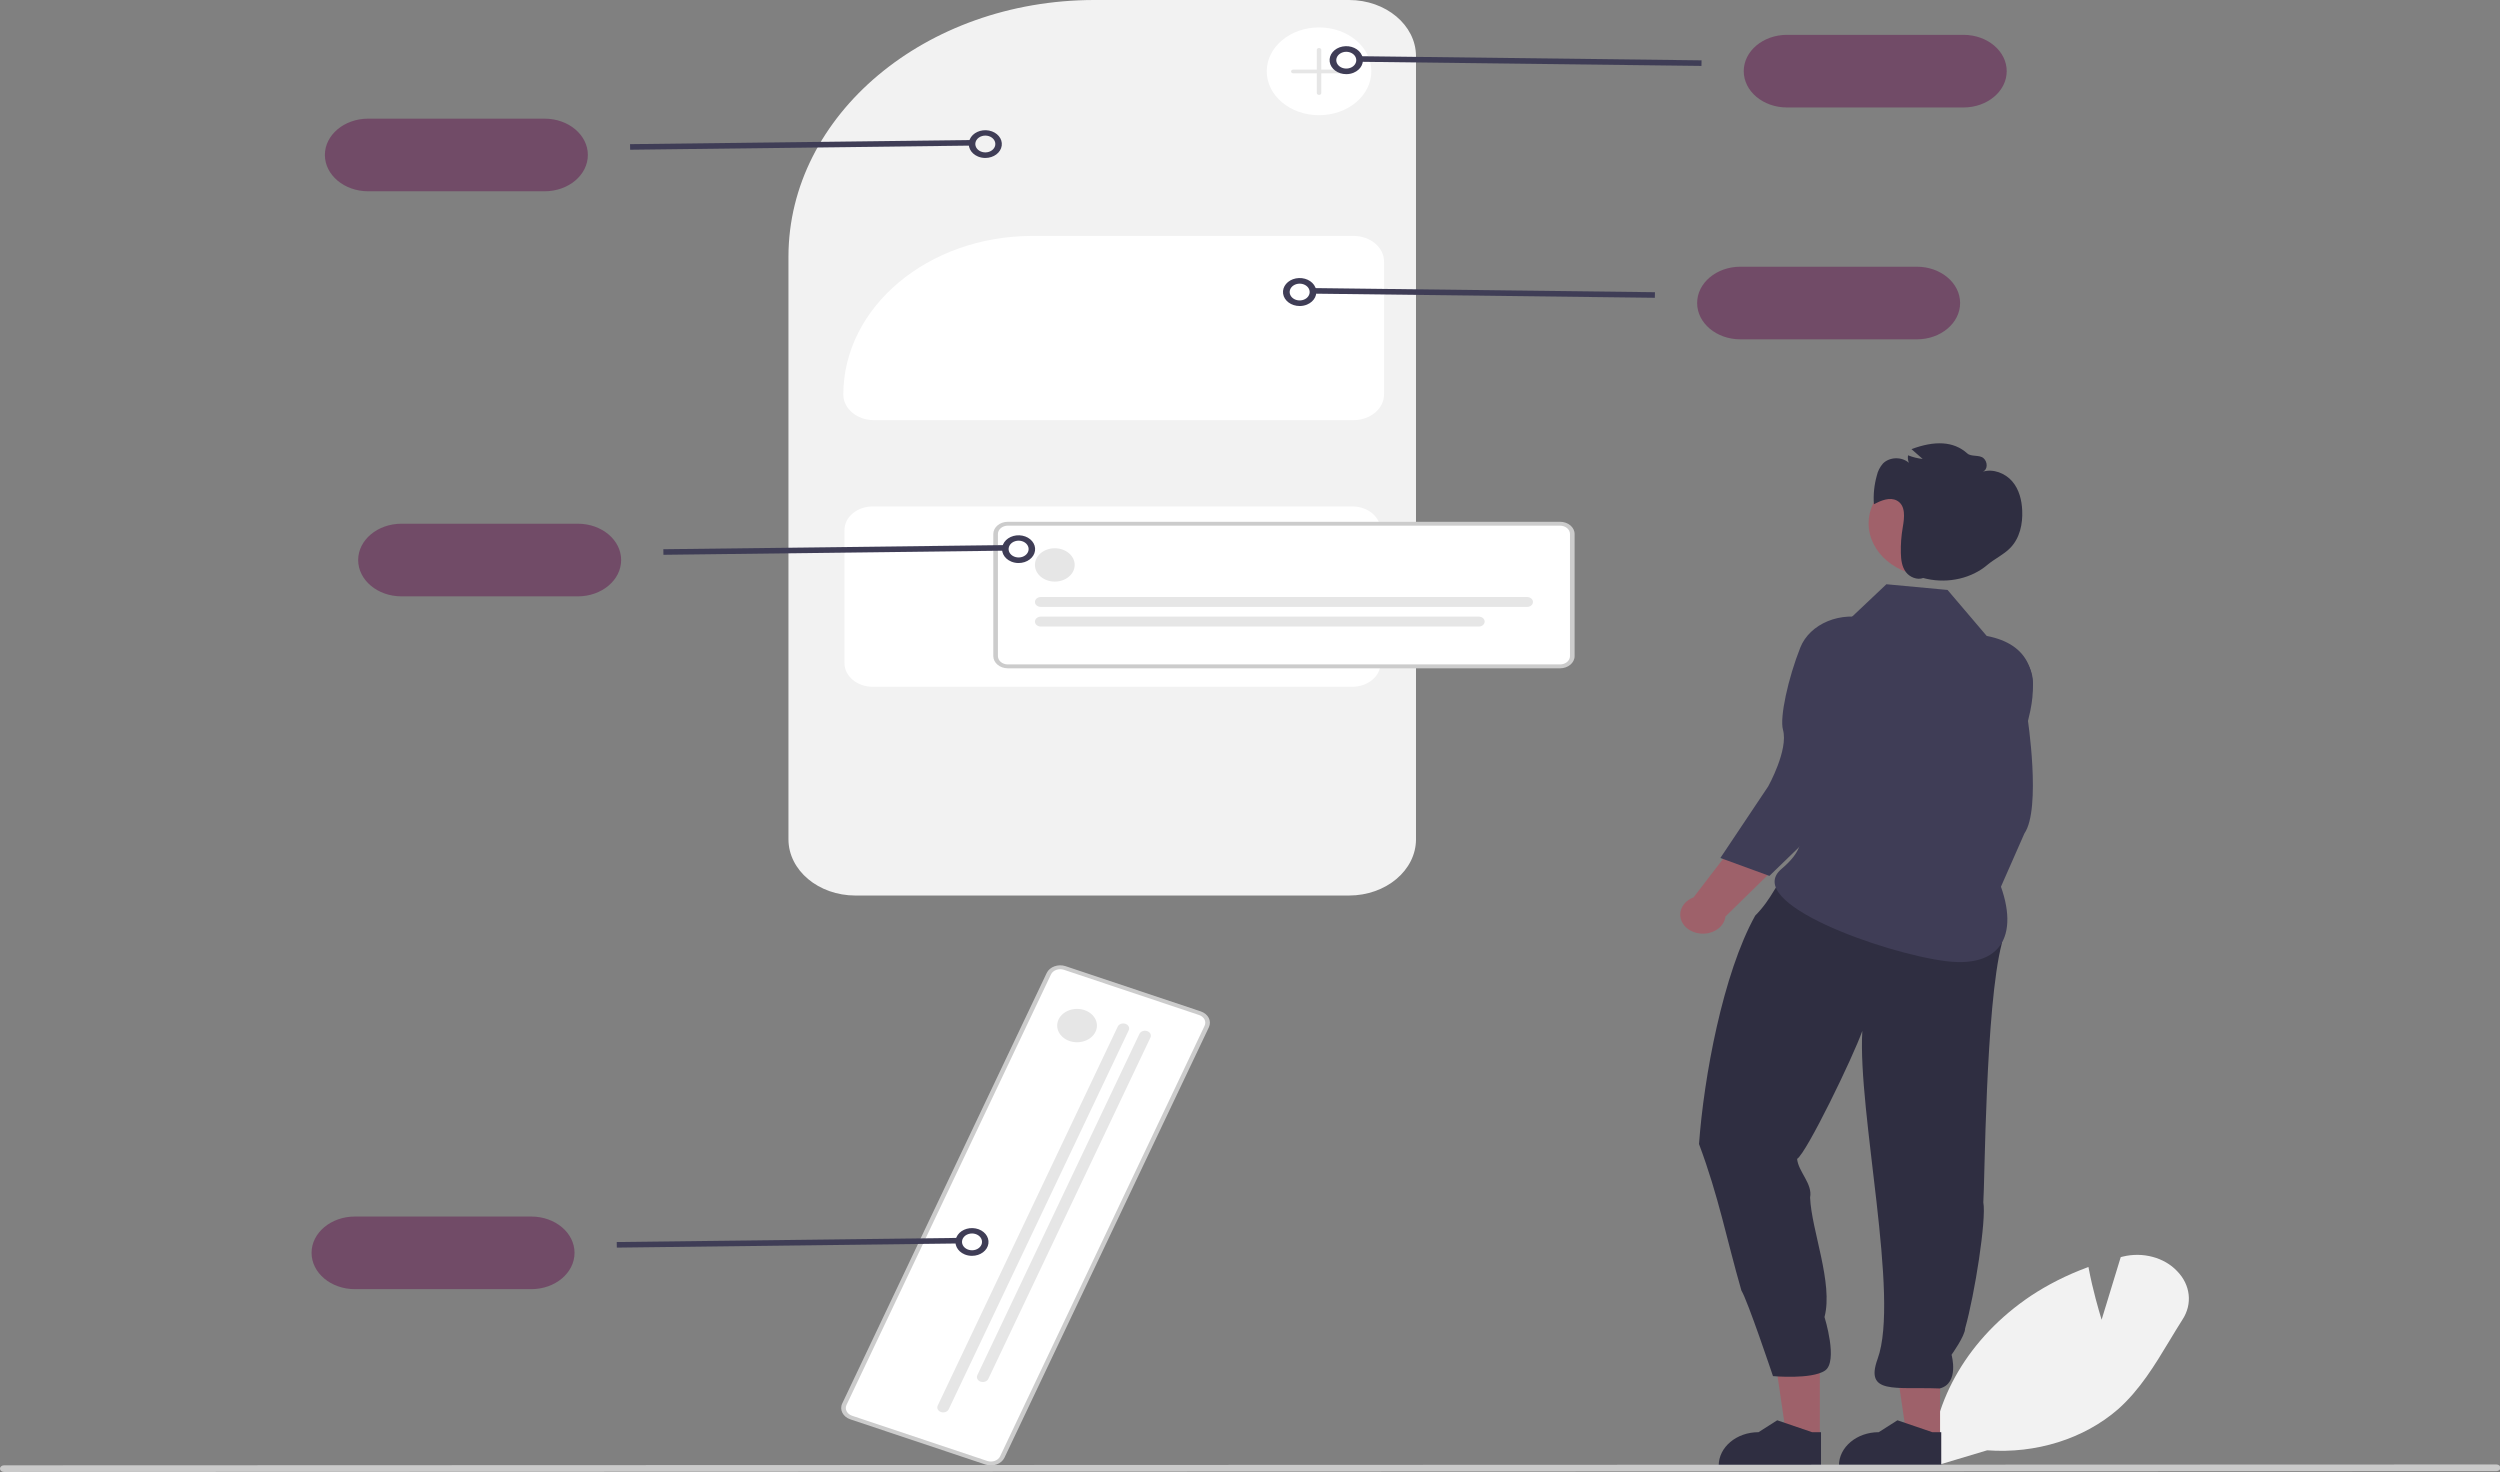<?xml version="1.0" encoding="UTF-8"?>
<svg xmlns="http://www.w3.org/2000/svg" xmlns:xlink="http://www.w3.org/1999/xlink" width="900px" height="530px" viewBox="0 0 900 530" version="1.1">
<rect x="0" y="0" width="900" height="530" fill="#808080" stroke="none"/>
<g id="surface1">
<path style=" stroke:none;fill-rule:nonzero;fill:rgb(94.902%,94.902%,94.902%);fill-opacity:1;" d="M 694.938 528.238 L 694.953 527.535 C 695.719 503.746 708.918 481.441 731.039 466.547 C 737.211 462.461 743.969 459.043 751.156 456.375 L 751.844 456.117 L 751.961 456.738 C 753.352 464.164 755.555 471.738 756.582 475.102 L 763.465 452.559 L 764.23 452.371 C 771.406 450.605 779.145 452.68 783.77 457.613 C 788.594 462.543 789.359 469.445 785.699 475.043 C 784.098 477.551 782.52 480.168 780.992 482.699 C 775.75 491.398 770.332 500.395 762.434 507.379 C 750.199 517.992 732.91 523.406 715.387 522.109 Z M 694.938 528.238 "/>
<path style=" stroke:none;fill-rule:nonzero;fill:rgb(94.902%,94.902%,94.902%);fill-opacity:1;" d="M 485.648 322.391 L 307.949 322.391 C 294.641 322.379 283.859 313.328 283.844 302.16 L 283.844 92.375 C 283.91 41.383 333.152 0.059 393.918 0 L 485.652 0 C 498.957 0.012 509.742 9.062 509.758 20.23 L 509.758 302.16 C 509.742 313.328 498.957 322.379 485.648 322.391 Z M 485.648 322.391 "/>
<path style=" stroke:none;fill-rule:nonzero;fill:rgb(100%,100%,100%);fill-opacity:1;" d="M 314.164 182.316 C 308.559 182.32 304.016 186.133 304.012 190.836 L 304.012 238.719 C 304.016 243.422 308.559 247.234 314.164 247.242 L 486.855 247.242 C 492.461 247.234 497 243.422 497.008 238.719 L 497.008 190.836 C 497 186.133 492.461 182.32 486.855 182.316 Z M 314.164 182.316 "/>
<path style=" stroke:none;fill-rule:nonzero;fill:rgb(100%,100%,100%);fill-opacity:1;" d="M 487.27 151.25 L 314.578 151.25 C 308.516 151.242 303.602 147.121 303.594 142.031 C 303.637 110.508 334.078 84.965 371.641 84.93 L 487.27 84.93 C 493.336 84.934 498.25 89.059 498.254 94.148 L 498.254 142.031 C 498.25 147.121 493.336 151.242 487.27 151.25 Z M 487.27 151.25 "/>
<path style=" stroke:none;fill-rule:nonzero;fill:rgb(100%,100%,100%);fill-opacity:1;" d="M 561.621 239.895 L 362.824 239.895 C 360.395 239.891 358.422 238.238 358.418 236.195 L 358.418 192.238 C 358.422 190.195 360.395 188.543 362.824 188.539 L 561.621 188.539 C 564.055 188.543 566.027 190.195 566.027 192.238 L 566.027 236.195 C 566.027 238.238 564.055 239.891 561.621 239.895 Z M 561.621 239.895 "/>
<path style=" stroke:none;fill-rule:nonzero;fill:rgb(80%,80%,80%);fill-opacity:1;" d="M 561.621 240.594 L 362.824 240.594 C 359.934 240.59 357.59 238.621 357.586 236.195 L 357.586 192.238 C 357.59 189.812 359.934 187.844 362.824 187.844 L 561.621 187.844 C 564.516 187.844 566.859 189.812 566.859 192.238 L 566.859 236.195 C 566.859 238.621 564.516 240.59 561.621 240.594 Z M 362.824 189.238 C 360.852 189.242 359.254 190.582 359.25 192.238 L 359.25 236.195 C 359.254 237.852 360.852 239.195 362.824 239.195 L 561.621 239.195 C 563.594 239.195 565.195 237.852 565.195 236.195 L 565.195 192.238 C 565.195 190.582 563.594 189.242 561.621 189.238 Z M 362.824 189.238 "/>
<path style=" stroke:none;fill-rule:nonzero;fill:rgb(90.196%,90.196%,90.196%);fill-opacity:1;" d="M 386.883 203.375 C 386.883 200.059 383.68 197.371 379.73 197.371 C 375.781 197.371 372.578 200.059 372.578 203.375 C 372.578 206.688 375.781 209.375 379.73 209.375 C 383.68 209.375 386.883 206.688 386.883 203.375 Z M 386.883 203.375 "/>
<path style=" stroke:none;fill-rule:nonzero;fill:rgb(90.196%,90.196%,90.196%);fill-opacity:1;" d="M 549.738 218.496 L 374.707 218.496 C 373.945 218.5 373.242 218.16 372.859 217.605 C 372.477 217.051 372.477 216.371 372.859 215.816 C 373.242 215.262 373.945 214.922 374.707 214.922 L 549.738 214.922 C 550.5 214.922 551.207 215.262 551.586 215.816 C 551.969 216.371 551.969 217.051 551.586 217.605 C 551.207 218.16 550.5 218.5 549.738 218.496 Z M 549.738 218.496 "/>
<path style=" stroke:none;fill-rule:nonzero;fill:rgb(90.196%,90.196%,90.196%);fill-opacity:1;" d="M 532.348 225.559 L 374.707 225.559 C 373.531 225.559 372.578 224.758 372.578 223.773 C 372.578 222.785 373.531 221.984 374.707 221.984 L 532.348 221.984 C 533.523 221.984 534.477 222.785 534.477 223.773 C 534.477 224.758 533.523 225.559 532.348 225.559 Z M 532.348 225.559 "/>
<path style=" stroke:none;fill-rule:nonzero;fill:rgb(100%,100%,100%);fill-opacity:1;" d="M 355.094 526.59 L 306.438 510.316 C 304.18 509.559 303.078 507.41 303.977 505.512 L 377.582 350.539 C 378.484 348.645 381.047 347.719 383.309 348.473 L 431.965 364.75 C 434.223 365.508 435.324 367.656 434.426 369.555 L 360.82 524.523 C 359.918 526.422 357.355 527.344 355.094 526.59 Z M 355.094 526.59 "/>
<path style=" stroke:none;fill-rule:nonzero;fill:rgb(80%,80%,80%);fill-opacity:1;" d="M 354.785 527.238 L 306.129 510.965 C 303.445 510.062 302.133 507.508 303.203 505.254 L 376.809 350.281 C 377.883 348.027 380.926 346.93 383.613 347.824 L 432.273 364.102 C 434.957 365 436.266 367.555 435.199 369.812 L 361.594 524.785 C 360.52 527.039 357.473 528.137 354.785 527.238 Z M 304.746 505.77 C 304.02 507.309 304.914 509.051 306.746 509.668 L 355.402 525.941 C 357.238 526.555 359.316 525.805 360.047 524.266 L 433.652 369.293 C 434.383 367.754 433.488 366.012 431.656 365.398 L 383 349.121 C 381.164 348.512 379.086 349.262 378.355 350.797 Z M 304.746 505.77 "/>
<path style=" stroke:none;fill-rule:nonzero;fill:rgb(90.196%,90.196%,90.196%);fill-opacity:1;" d="M 394.895 369.211 C 394.895 365.895 391.691 363.207 387.742 363.207 C 383.793 363.207 380.59 365.895 380.59 369.211 C 380.59 372.523 383.793 375.211 387.742 375.211 C 391.691 375.211 394.895 372.523 394.895 369.211 Z M 394.895 369.211 "/>
<path style=" stroke:none;fill-rule:nonzero;fill:rgb(90.196%,90.196%,90.196%);fill-opacity:1;" d="M 338.77 508.34 C 337.676 507.973 337.145 506.934 337.578 506.016 L 402.387 369.57 C 402.82 368.652 404.059 368.207 405.152 368.57 C 406.246 368.938 406.777 369.977 406.344 370.895 L 341.535 507.34 C 341.098 508.254 339.863 508.703 338.77 508.34 Z M 338.77 508.34 "/>
<path style=" stroke:none;fill-rule:nonzero;fill:rgb(90.196%,90.196%,90.196%);fill-opacity:1;" d="M 353.027 497.395 C 351.934 497.027 351.402 495.988 351.836 495.074 L 410.203 372.184 C 410.484 371.59 411.121 371.168 411.875 371.074 C 412.629 370.984 413.383 371.234 413.855 371.738 C 414.328 372.238 414.445 372.914 414.16 373.508 L 355.793 496.398 C 355.355 497.312 354.117 497.758 353.027 497.395 Z M 353.027 497.395 "/>
<path style=" stroke:none;fill-rule:nonzero;fill:rgb(100%,100%,100%);fill-opacity:1;" d="M 493.68 25.676 C 493.68 16.949 485.25 9.875 474.855 9.875 C 464.457 9.875 456.027 16.949 456.027 25.676 C 456.027 34.398 464.457 41.473 474.855 41.473 C 485.25 41.473 493.68 34.398 493.68 25.676 Z M 493.68 25.676 "/>
<path style=" stroke:none;fill-rule:nonzero;fill:rgb(90.196%,90.196%,90.196%);fill-opacity:1;" d="M 484.125 25.051 L 475.656 25.051 L 475.656 17.941 C 475.656 17.703 475.504 17.48 475.258 17.359 C 475.008 17.238 474.703 17.238 474.453 17.359 C 474.203 17.48 474.051 17.703 474.055 17.941 L 474.055 25.051 L 465.586 25.051 C 465.145 25.051 464.785 25.352 464.785 25.723 C 464.785 26.094 465.145 26.395 465.586 26.395 L 474.055 26.395 L 474.055 33.5 C 474.051 33.742 474.203 33.965 474.453 34.086 C 474.703 34.207 475.008 34.207 475.258 34.086 C 475.504 33.965 475.656 33.742 475.656 33.5 L 475.656 26.395 L 484.125 26.395 C 484.566 26.395 484.926 26.094 484.926 25.723 C 484.926 25.352 484.566 25.051 484.125 25.051 Z M 484.125 25.051 "/>
<path style=" stroke:none;fill-rule:nonzero;fill:rgb(44.314%,29.412%,40.392%);fill-opacity:1;" d="M 706.84 38.691 L 643.324 38.691 C 634.719 38.691 627.746 32.84 627.746 25.617 C 627.746 18.398 634.719 12.543 643.324 12.543 L 706.84 12.543 C 715.445 12.543 722.418 18.398 722.418 25.617 C 722.418 32.84 715.445 38.691 706.84 38.691 Z M 706.84 38.691 "/>
<path style=" stroke:none;fill-rule:nonzero;fill:rgb(24.706%,23.922%,33.725%);fill-opacity:1;" d="M 489.785 22.246 L 489.82 20.234 L 612.559 21.723 L 612.523 23.734 Z M 489.785 22.246 "/>
<path style=" stroke:none;fill-rule:nonzero;fill:rgb(24.706%,23.922%,33.725%);fill-opacity:1;" d="M 484.668 26.695 C 481.613 26.703 479.043 24.781 478.691 22.238 C 478.34 19.691 480.32 17.332 483.293 16.75 C 486.27 16.172 489.289 17.559 490.309 19.973 C 491.332 22.387 490.031 25.059 487.289 26.184 C 486.473 26.52 485.574 26.695 484.668 26.695 Z M 484.66 18.645 C 483.055 18.645 481.645 19.539 481.199 20.832 C 480.758 22.125 481.391 23.512 482.754 24.227 C 484.113 24.938 485.871 24.809 487.066 23.91 C 488.258 23.008 488.598 21.555 487.895 20.344 L 487.895 20.34 C 487.289 19.305 486.035 18.648 484.66 18.645 Z M 484.66 18.645 "/>
<path style=" stroke:none;fill-rule:nonzero;fill:rgb(44.314%,29.412%,40.392%);fill-opacity:1;" d="M 116.953 55.789 C 116.965 48.57 123.934 42.723 132.535 42.715 L 196.051 42.715 C 204.652 42.715 211.629 48.566 211.629 55.789 C 211.629 63.008 204.652 68.863 196.051 68.863 L 132.535 68.863 C 123.934 68.855 116.965 63.004 116.953 55.789 Z M 116.953 55.789 "/>
<path style=" stroke:none;fill-rule:nonzero;fill:rgb(24.706%,23.922%,33.725%);fill-opacity:1;" d="M 226.816 51.895 L 349.555 50.406 L 349.59 52.418 L 226.852 53.906 Z M 226.816 51.895 "/>
<path style=" stroke:none;fill-rule:nonzero;fill:rgb(24.706%,23.922%,33.725%);fill-opacity:1;" d="M 352.086 56.355 C 349.371 55.234 348.086 52.586 349.102 50.195 C 350.117 47.801 353.109 46.43 356.055 47.004 C 359.004 47.578 360.969 49.918 360.621 52.441 C 360.277 54.965 357.73 56.867 354.707 56.867 C 353.797 56.867 352.902 56.691 352.086 56.355 Z M 353.539 48.98 C 352.637 49.242 351.895 49.793 351.48 50.512 C 350.727 51.809 351.168 53.375 352.535 54.246 C 353.906 55.121 355.82 55.062 357.105 54.105 C 358.395 53.148 358.695 51.562 357.828 50.316 C 356.961 49.07 355.164 48.512 353.539 48.98 Z M 353.539 48.98 "/>
<path style=" stroke:none;fill-rule:nonzero;fill:rgb(44.314%,29.412%,40.392%);fill-opacity:1;" d="M 112.16 451.027 C 112.172 443.809 119.141 437.961 127.742 437.953 L 191.254 437.953 C 199.859 437.953 206.836 443.805 206.836 451.027 C 206.836 458.246 199.859 464.098 191.254 464.098 L 127.742 464.098 C 119.141 464.09 112.172 458.242 112.16 451.027 Z M 112.16 451.027 "/>
<path style=" stroke:none;fill-rule:nonzero;fill:rgb(24.706%,23.922%,33.725%);fill-opacity:1;" d="M 222.02 447.133 L 344.762 445.645 L 344.793 447.656 L 222.055 449.145 Z M 222.02 447.133 "/>
<path style=" stroke:none;fill-rule:nonzero;fill:rgb(24.706%,23.922%,33.725%);fill-opacity:1;" d="M 347.293 451.594 C 344.574 450.473 343.293 447.824 344.309 445.43 C 345.324 443.039 348.316 441.668 351.262 442.242 C 354.211 442.816 356.172 445.156 355.828 447.68 C 355.484 450.199 352.938 452.105 349.914 452.102 C 349.004 452.102 348.105 451.93 347.293 451.594 Z M 348.746 444.219 C 347.844 444.477 347.102 445.027 346.688 445.75 C 345.934 447.047 346.375 448.609 347.742 449.484 C 349.113 450.359 351.023 450.297 352.312 449.34 C 353.602 448.387 353.902 446.797 353.035 445.551 C 352.168 444.305 350.371 443.746 348.746 444.219 Z M 348.746 444.219 "/>
<path style=" stroke:none;fill-rule:nonzero;fill:rgb(44.314%,29.412%,40.392%);fill-opacity:1;" d="M 128.938 201.613 C 128.949 194.395 135.918 188.547 144.52 188.539 L 208.035 188.539 C 216.637 188.539 223.613 194.395 223.613 201.613 C 223.613 208.836 216.637 214.688 208.035 214.688 L 144.52 214.688 C 135.918 214.68 128.949 208.832 128.938 201.613 Z M 128.938 201.613 "/>
<path style=" stroke:none;fill-rule:nonzero;fill:rgb(24.706%,23.922%,33.725%);fill-opacity:1;" d="M 238.801 197.723 L 361.539 196.234 L 361.574 198.246 L 238.836 199.73 Z M 238.801 197.723 "/>
<path style=" stroke:none;fill-rule:nonzero;fill:rgb(24.706%,23.922%,33.725%);fill-opacity:1;" d="M 364.07 202.18 C 361.352 201.062 360.07 198.41 361.086 196.02 C 362.102 193.629 365.094 192.254 368.039 192.832 C 370.988 193.406 372.953 195.742 372.605 198.266 C 372.262 200.789 369.715 202.691 366.691 202.691 C 365.781 202.691 364.887 202.516 364.07 202.18 Z M 365.523 194.809 C 364.621 195.066 363.879 195.617 363.465 196.336 L 363.465 196.34 C 362.711 197.637 363.152 199.199 364.52 200.074 C 365.891 200.945 367.805 200.887 369.09 199.93 C 370.379 198.973 370.68 197.387 369.812 196.141 C 368.945 194.895 367.148 194.336 365.523 194.809 Z M 365.523 194.809 "/>
<path style=" stroke:none;fill-rule:nonzero;fill:rgb(44.314%,29.412%,40.392%);fill-opacity:1;" d="M 690.062 122.164 L 626.547 122.164 C 617.941 122.164 610.969 116.309 610.969 109.09 C 610.969 101.871 617.941 96.016 626.547 96.016 L 690.062 96.016 C 698.668 96.016 705.641 101.871 705.641 109.09 C 705.641 116.309 698.668 122.164 690.062 122.164 Z M 690.062 122.164 "/>
<path style=" stroke:none;fill-rule:nonzero;fill:rgb(24.706%,23.922%,33.725%);fill-opacity:1;" d="M 473.008 105.719 L 473.043 103.707 L 595.781 105.195 L 595.746 107.207 Z M 473.008 105.719 "/>
<path style=" stroke:none;fill-rule:nonzero;fill:rgb(24.706%,23.922%,33.725%);fill-opacity:1;" d="M 467.891 110.168 C 464.836 110.172 462.266 108.254 461.914 105.711 C 461.562 103.164 463.543 100.805 466.516 100.223 C 469.492 99.645 472.512 101.031 473.531 103.445 C 474.555 105.859 473.254 108.531 470.512 109.656 C 469.695 109.992 468.797 110.168 467.891 110.168 Z M 467.883 102.117 C 466.277 102.117 464.867 103.012 464.422 104.305 C 463.98 105.598 464.613 106.984 465.973 107.699 C 467.336 108.41 469.094 108.281 470.289 107.383 C 471.48 106.48 471.82 105.023 471.117 103.812 C 470.512 102.777 469.258 102.117 467.883 102.117 Z M 467.883 102.117 "/>
<path style=" stroke:none;fill-rule:nonzero;fill:rgb(61.961%,38.039%,41.569%);fill-opacity:1;" d="M 724.031 271.082 L 705.582 271.77 C 701.426 281.258 704.371 304.289 704.371 304.289 L 694.68 342.137 C 691.871 344.48 691.48 348.18 693.746 350.902 C 696.016 353.629 700.285 354.59 703.875 353.188 C 707.465 351.781 709.332 348.418 708.305 345.207 L 727.984 299.824 Z M 724.031 271.082 "/>
<path style=" stroke:none;fill-rule:nonzero;fill:rgb(24.706%,23.922%,33.725%);fill-opacity:1;" d="M 711.758 229.688 C 717.551 229.527 723.129 231.539 726.973 235.18 C 730.82 238.82 732.535 243.707 731.656 248.516 L 729.883 258.184 C 729.883 258.184 734.953 291.105 728.773 300.066 L 716.984 326.848 L 697.754 326.023 L 703.074 296.773 C 703.074 296.773 704.414 282.297 699.508 276.176 C 696.5 272.426 693.445 258.309 692.922 246.516 C 692.758 242.188 694.648 237.98 698.18 234.824 C 701.715 231.668 706.598 229.82 711.758 229.688 Z M 711.758 229.688 "/>
<path style=" stroke:none;fill-rule:nonzero;fill:rgb(61.961%,38.039%,41.569%);fill-opacity:1;" d="M 698.426 517.523 L 686.449 517.52 L 680.75 478.746 L 698.43 478.746 Z M 698.426 517.523 "/>
<path style=" stroke:none;fill-rule:nonzero;fill:rgb(18.431%,18.039%,25.49%);fill-opacity:1;" d="M 698.848 528.008 L 662.012 528.008 L 662.012 527.617 C 662.012 520.973 668.43 515.586 676.352 515.586 L 683.078 511.301 L 695.633 515.586 L 698.848 515.586 Z M 698.848 528.008 "/>
<path style=" stroke:none;fill-rule:nonzero;fill:rgb(61.961%,38.039%,41.569%);fill-opacity:1;" d="M 655.145 517.523 L 643.164 517.52 L 637.465 478.746 L 655.148 478.746 Z M 655.145 517.523 "/>
<path style=" stroke:none;fill-rule:nonzero;fill:rgb(18.431%,18.039%,25.49%);fill-opacity:1;" d="M 655.566 528.008 L 618.73 528.008 L 618.73 527.617 C 618.73 520.973 625.148 515.586 633.066 515.586 L 639.797 511.301 L 652.352 515.586 L 655.566 515.586 Z M 655.566 528.008 "/>
<path style=" stroke:none;fill-rule:nonzero;fill:rgb(18.431%,18.039%,25.49%);fill-opacity:1;" d="M 611.645 411.852 C 618.762 430.871 621.492 445.793 626.914 464.625 C 629.055 467.93 638.273 495.402 638.273 495.402 C 638.273 495.402 652.086 496.676 656.973 493.43 C 661.855 490.188 656.82 474.129 656.82 474.129 C 660.043 461.992 652.105 442.867 651.633 431.098 C 652.609 426.16 647.43 421.918 646.957 417.207 C 650.383 415.023 667.039 380.703 670.438 371.117 C 668.691 400.336 684.008 467.047 675.938 489.211 C 671.25 502.09 682.148 499.227 698.285 499.848 C 705.48 498.055 702.555 487.719 702.555 487.719 C 702.555 487.719 707.441 480.891 707.441 478.242 C 710.938 465.855 715.145 438.906 713.996 432.852 C 714.52 426.426 714.781 362.207 720.633 339.711 C 724.531 321.793 676.746 317.852 663.008 313.578 C 640.074 304.305 643.945 317.488 631.871 329.629 C 620.227 350.559 613.367 387.934 611.645 411.852 Z M 611.645 411.852 "/>
<path style=" stroke:none;fill-rule:nonzero;fill:rgb(24.706%,23.922%,33.725%);fill-opacity:1;" d="M 665.176 223.492 L 679.105 210.328 L 701.117 212.379 L 715.207 228.93 C 730.785 231.938 733.656 242.625 730.922 255.84 C 725.453 282.266 711.953 300.738 718.09 313.777 C 727.402 333.57 722.887 348.801 700.59 346.023 C 678.289 343.25 626.906 324.926 641.391 312.77 C 655.875 300.617 642.926 294.246 642.926 294.246 L 653.094 247.777 C 650.488 235.926 650.891 224.73 665.176 223.492 Z M 665.176 223.492 "/>
<path style=" stroke:none;fill-rule:nonzero;fill:rgb(61.961%,38.039%,41.569%);fill-opacity:1;" d="M 666.965 265.207 L 649.406 260.398 C 641.539 268.051 634.637 290.48 634.637 290.48 L 609.691 323.047 C 606.082 324.41 604.164 327.758 605.145 330.977 C 606.125 334.195 609.719 336.359 613.668 336.105 C 617.617 335.848 620.773 333.25 621.156 329.945 L 658.613 293.277 Z M 666.965 265.207 "/>
<path style=" stroke:none;fill-rule:nonzero;fill:rgb(24.706%,23.922%,33.725%);fill-opacity:1;" d="M 672.836 222.836 C 678.324 224.395 682.703 227.926 684.777 232.469 C 686.852 237.012 686.406 242.094 683.566 246.332 L 677.852 254.859 C 677.852 254.859 668.789 287.172 659.25 293.734 L 636.984 315.324 L 619.332 308.871 L 636.574 283.066 C 636.574 283.066 643.898 269.91 641.875 262.73 C 640.633 258.332 643.695 244.219 648.148 233.023 C 649.809 228.922 653.344 225.543 657.973 223.633 C 662.605 221.719 667.953 221.434 672.836 222.836 Z M 672.836 222.836 "/>
<path style=" stroke:none;fill-rule:nonzero;fill:rgb(62.745%,38.039%,41.569%);fill-opacity:1;" d="M 718.207 188.426 C 718.207 177.883 708.02 169.332 695.453 169.332 C 682.887 169.332 672.703 177.883 672.703 188.426 C 672.703 198.973 682.887 207.52 695.453 207.52 C 708.02 207.52 718.207 198.973 718.207 188.426 Z M 718.207 188.426 "/>
<path style=" stroke:none;fill-rule:nonzero;fill:rgb(18.431%,18.039%,25.49%);fill-opacity:1;" d="M 675.645 171.246 C 675.984 169.66 676.746 168.156 677.871 166.852 C 679.02 165.707 680.691 165.027 682.473 164.98 C 684.254 164.938 685.973 165.531 687.199 166.613 C 686.844 165.746 686.742 164.82 686.898 163.91 C 688.562 164.578 690.34 165.023 692.164 165.227 L 688.129 161.688 C 696.422 158.594 703.277 158.762 708.227 163.238 C 709.645 164.52 712.543 163.625 714.066 164.945 C 715.59 166.27 715.676 169.09 713.75 169.828 C 717.543 168.629 721.898 170.371 724.402 173.285 C 726.906 176.199 727.828 180.047 727.996 183.777 C 728.215 188.617 727.141 193.766 723.621 197.328 C 721.32 199.66 718.184 201.109 715.637 203.207 L 715.559 203.27 C 709.883 208.156 701.516 210.113 693.648 208.395 C 693.211 208.293 692.781 208.18 692.348 208.078 C 690.184 208.898 687.484 207.777 686.117 205.949 C 684.66 204 684.371 201.504 684.309 199.129 C 684.23 196.023 684.457 192.914 684.992 189.84 C 685.594 186.379 686.137 181.941 682.871 180.203 C 680.324 178.848 677.164 180.188 674.602 181.512 C 674.355 178.066 674.707 174.605 675.645 171.246 Z M 675.645 171.246 "/>
<path style=" stroke:none;fill-rule:nonzero;fill:rgb(79.216%,79.216%,79.216%);fill-opacity:1;" d="M 898.73 529.602 L 1.426 529.91 C 0.641 529.91 0.004 529.375 0.004 528.715 C 0.004 528.055 0.641 527.52 1.426 527.516 L 898.73 527.207 C 899.52 527.207 900.156 527.742 900.156 528.402 C 900.156 529.066 899.52 529.602 898.73 529.602 Z M 898.73 529.602 "/>
</g>
</svg>
